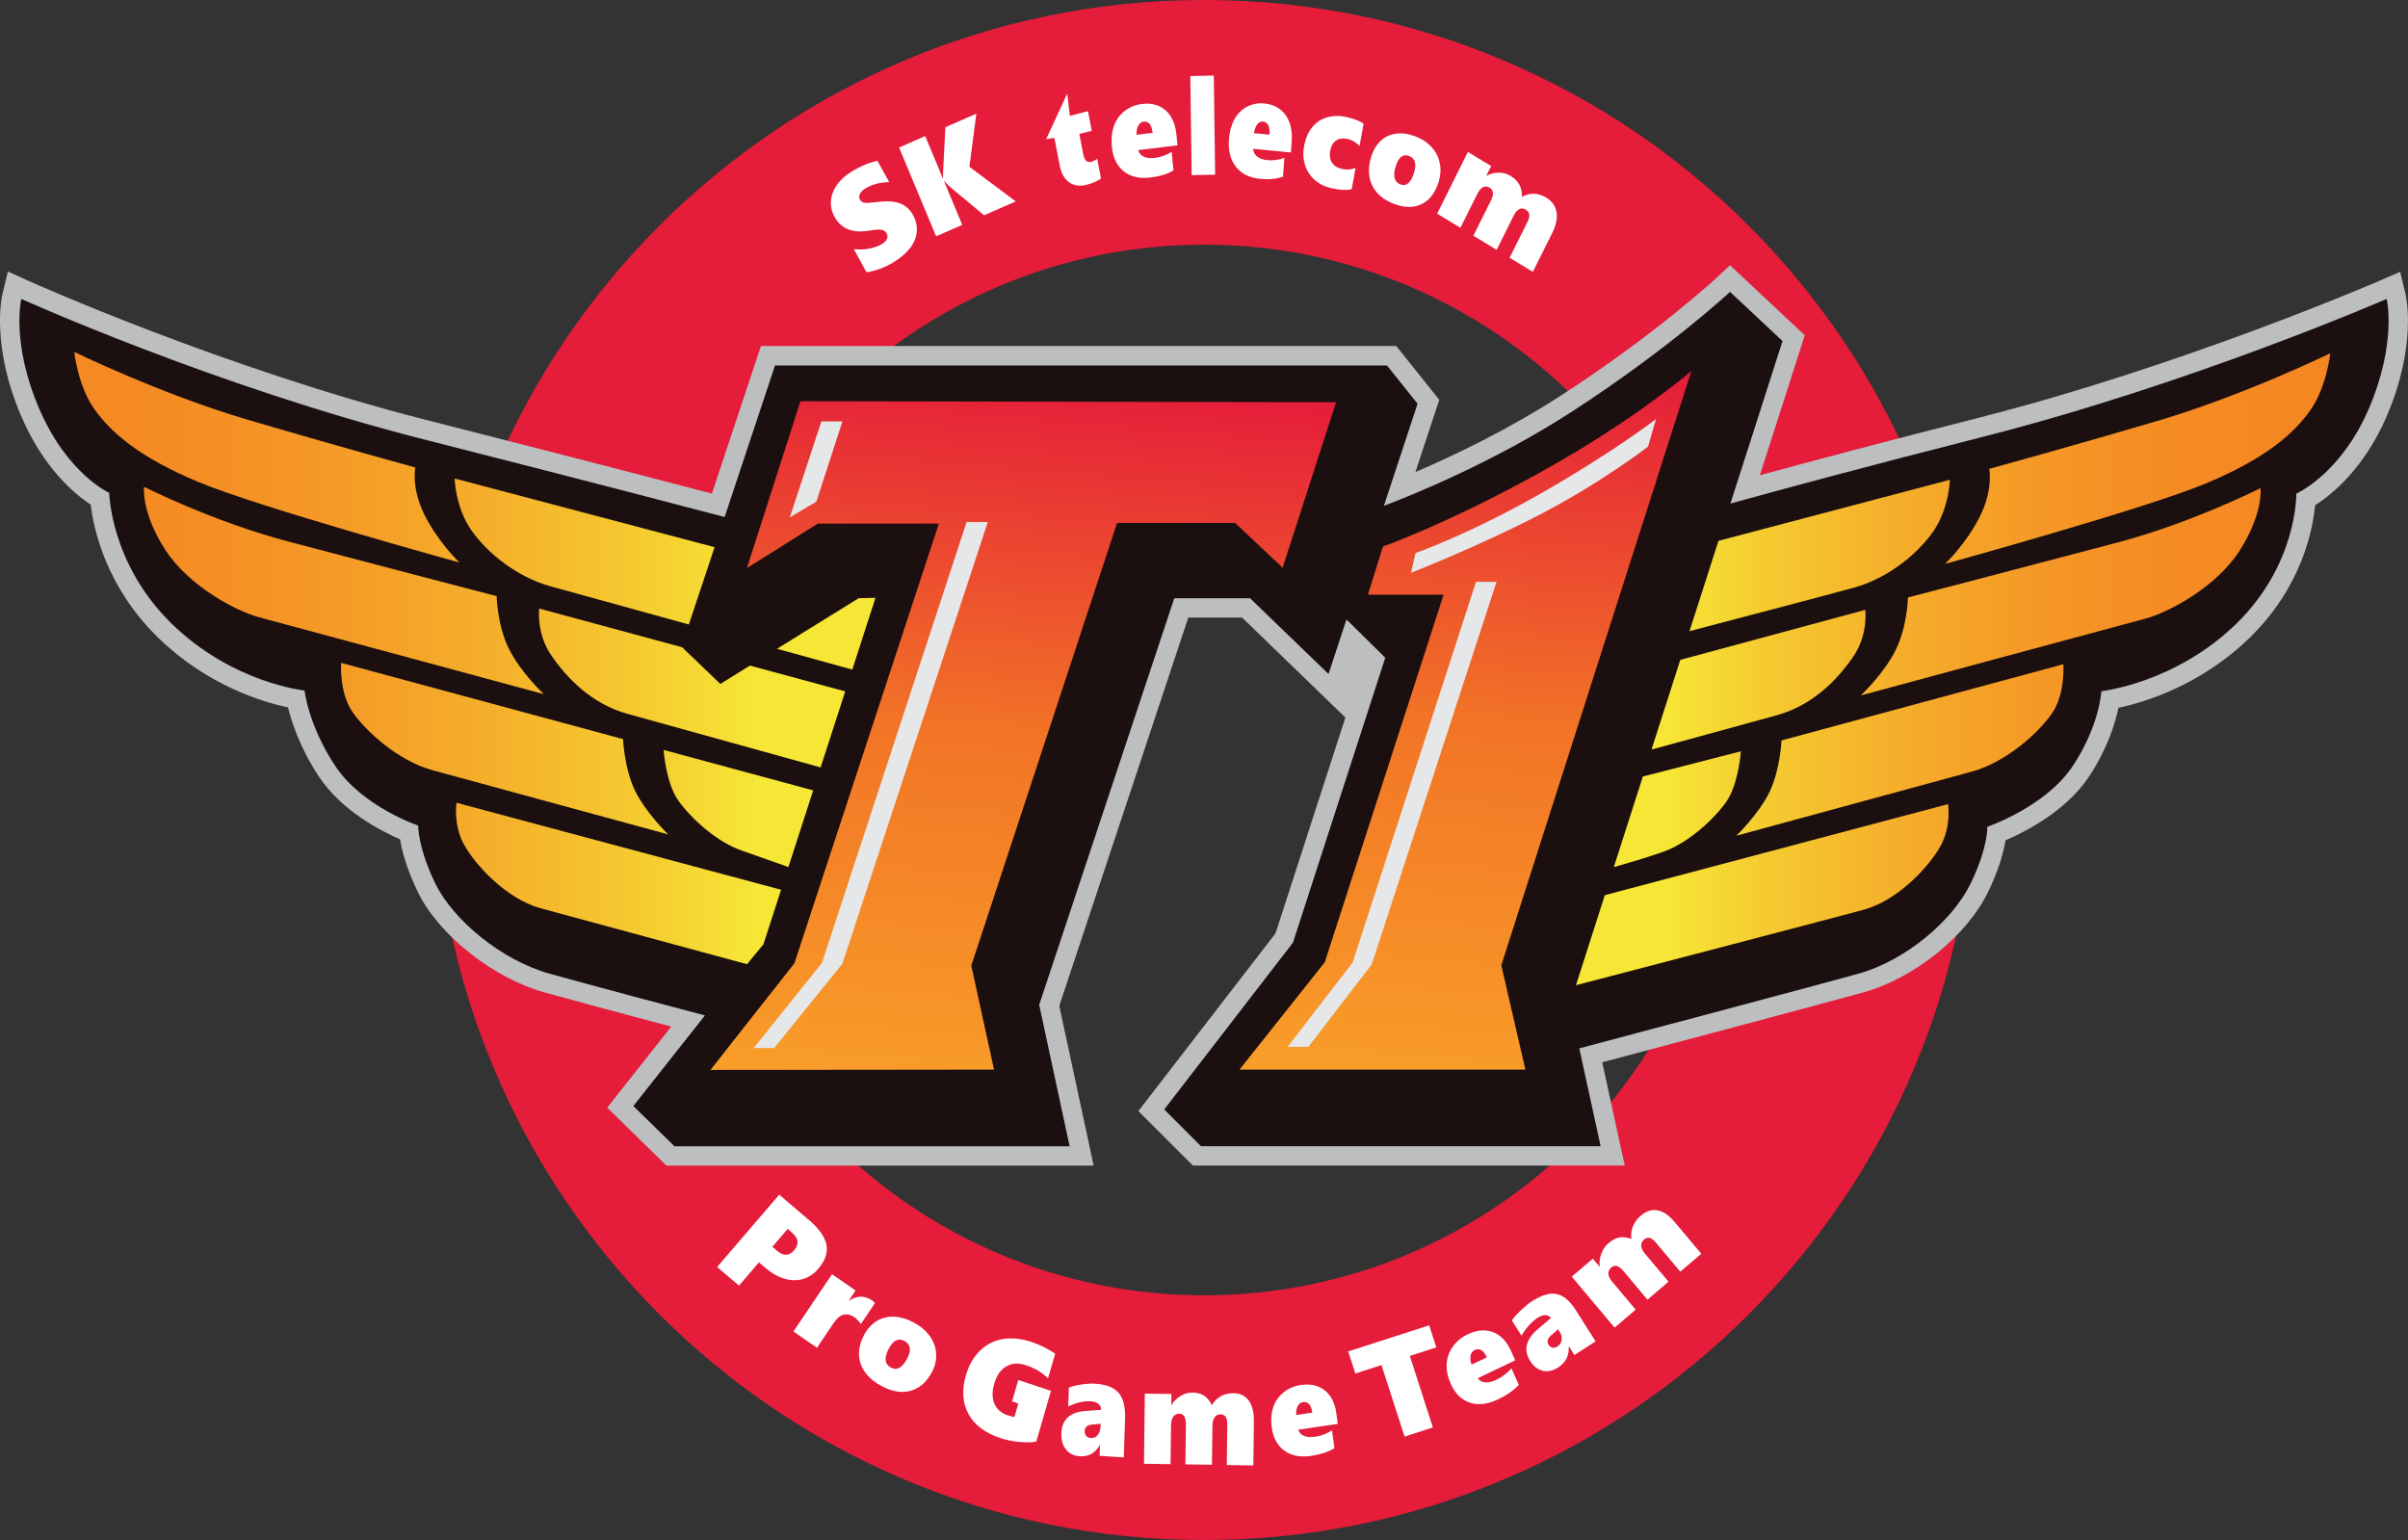 <?xml version="1.0" encoding="UTF-8"?>
<svg id="Layer_2" data-name="Layer 2" xmlns="http://www.w3.org/2000/svg" xmlns:xlink="http://www.w3.org/1999/xlink" viewBox="0 0 817.41 522.83">
  <rect x="0" y="0" width="817.41" height="522.83" fill="#333333" stroke="none"/>
  <defs>
    <style>
      .cls-1 {
        fill: url(#Nepojmenovaný_přechod_18-3);
      }

      .cls-2 {
        fill: url(#Nepojmenovaný_přechod_3);
      }

      .cls-3 {
        fill: url(#Nepojmenovaný_přechod_18-12);
      }

      .cls-4 {
        fill: url(#Nepojmenovaný_přechod_18-11);
      }

      .cls-5 {
        fill: url(#Nepojmenovaný_přechod_3-2);
      }

      .cls-6 {
        fill: url(#Nepojmenovaný_přechod_18-8);
      }

      .cls-7 {
        fill: #fff;
      }

      .cls-8 {
        fill: url(#Nepojmenovaný_přechod_18);
      }

      .cls-9 {
        fill: #1b0f0f;
      }

      .cls-10 {
        fill: url(#Nepojmenovaný_přechod_18-13);
      }

      .cls-11 {
        fill: url(#Nepojmenovaný_přechod_18-15);
      }

      .cls-12 {
        fill: url(#Nepojmenovaný_přechod_18-9);
      }

      .cls-13 {
        fill: url(#Nepojmenovaný_přechod_18-4);
      }

      .cls-14 {
        fill: url(#Nepojmenovaný_přechod_18-2);
      }

      .cls-15 {
        fill: #e6e7e8;
      }

      .cls-16 {
        fill: url(#Nepojmenovaný_přechod_18-14);
      }

      .cls-17 {
        fill: url(#Nepojmenovaný_přechod_18-10);
      }

      .cls-18 {
        fill: #e51c3a;
      }

      .cls-19 {
        fill: url(#Nepojmenovaný_přechod_18-7);
      }

      .cls-20 {
        fill: url(#Nepojmenovaný_přechod_18-5);
      }

      .cls-21 {
        fill: #bcbec0;
      }

      .cls-22 {
        fill: url(#Nepojmenovaný_přechod_18-6);
      }
    </style>
    <linearGradient id="Nepojmenovaný_přechod_3" data-name="Nepojmenovaný přechod 3" x1="-10" y1="-45.88" x2="-8.79" y2="-45.88" gradientTransform="translate(9477.79 2967.34) rotate(95) scale(203.45 -203.45)" gradientUnits="userSpaceOnUse">
      <stop offset="0" stop-color="#e51c3a"/>
      <stop offset=".5" stop-color="#f27426"/>
      <stop offset="1" stop-color="#f99e29"/>
      <stop offset="1" stop-color="#f99e29"/>
    </linearGradient>
    <linearGradient id="Nepojmenovaný_přechod_3-2" data-name="Nepojmenovaný přechod 3" x1="-10.01" y1="-45.75" x2="-8.81" y2="-45.75" gradientTransform="translate(9802.16 3023.09) rotate(95) scale(207.88 -207.88)" xlink:href="#Nepojmenovaný_přechod_3"/>
    <linearGradient id="Nepojmenovaný_přechod_18" data-name="Nepojmenovaný přechod 18" x1="-10.5" y1="-45.95" x2="-9.3" y2="-45.95" gradientTransform="translate(2209.18 -9440.06) scale(209.8 -209.8)" gradientUnits="userSpaceOnUse">
      <stop offset="0" stop-color="#f58723"/>
      <stop offset=".19" stop-color="#f58b23"/>
      <stop offset=".4" stop-color="#f59826"/>
      <stop offset=".62" stop-color="#f5ad2a"/>
      <stop offset=".84" stop-color="#f5cb30"/>
      <stop offset="1" stop-color="#f6e736"/>
    </linearGradient>
    <linearGradient id="Nepojmenovaný_přechod_18-2" data-name="Nepojmenovaný přechod 18" x1="-10.5" y1="-45.99" x2="-9.3" y2="-45.99" gradientTransform="translate(2209.18 -9395.35) scale(209.8 -209.8)" xlink:href="#Nepojmenovaný_přechod_18"/>
    <linearGradient id="Nepojmenovaný_přechod_18-3" data-name="Nepojmenovaný přechod 18" y1="-45.91" x2="-9.3" y2="-45.91" gradientTransform="translate(2209.18 -9477.72) scale(209.8 -209.8)" xlink:href="#Nepojmenovaný_přechod_18"/>
    <linearGradient id="Nepojmenovaný_přechod_18-4" data-name="Nepojmenovaný přechod 18" y1="-45.94" x2="-9.3" y2="-45.94" gradientTransform="translate(2209.18 -9451.08) scale(209.8 -209.8)" xlink:href="#Nepojmenovaný_přechod_18"/>
    <linearGradient id="Nepojmenovaný_přechod_18-5" data-name="Nepojmenovaný přechod 18" x1="-10.5" y1="-45.96" x2="-9.3" y2="-45.96" gradientTransform="translate(2209.18 -9427.84) scale(209.8 -209.8)" xlink:href="#Nepojmenovaný_přechod_18"/>
    <linearGradient id="Nepojmenovaný_přechod_18-6" data-name="Nepojmenovaný přechod 18" x1="-10.5" y1="-45.98" x2="-9.3" y2="-45.98" gradientTransform="translate(2209.18 -9412.5) scale(209.8 -209.8)" xlink:href="#Nepojmenovaný_přechod_18"/>
    <linearGradient id="Nepojmenovaný_přechod_18-7" data-name="Nepojmenovaný přechod 18" x1="-10.5" y1="-46.01" x2="-9.3" y2="-46.01" gradientTransform="translate(2209.18 -9378.42) scale(209.8 -209.8)" xlink:href="#Nepojmenovaný_přechod_18"/>
    <linearGradient id="Nepojmenovaný_přechod_18-8" data-name="Nepojmenovaný přechod 18" x1="-10.5" y1="-46.03" x2="-9.3" y2="-46.03" gradientTransform="translate(2209.18 -9357.22) scale(209.8 -209.8)" xlink:href="#Nepojmenovaný_přechod_18"/>
    <linearGradient id="Nepojmenovaný_přechod_18-9" data-name="Nepojmenovaný přechod 18" x1="-10.39" y1="-45.58" x2="-9.19" y2="-45.58" gradientTransform="translate(-1070.94 8314.34) rotate(-180) scale(177.99 -177.99)" xlink:href="#Nepojmenovaný_přechod_18"/>
    <linearGradient id="Nepojmenovaný_přechod_18-10" data-name="Nepojmenovaný přechod 18" x1="-10.39" y1="-45.53" x2="-9.19" y2="-45.53" gradientTransform="translate(-1070.94 8359.04) rotate(-180) scale(177.99 -177.99)" xlink:href="#Nepojmenovaný_přechod_18"/>
    <linearGradient id="Nepojmenovaný_přechod_18-11" data-name="Nepojmenovaný přechod 18" x1="-10.39" y1="-45.63" x2="-9.19" y2="-45.63" gradientTransform="translate(-1070.94 8276.67) rotate(-180) scale(177.99 -177.99)" xlink:href="#Nepojmenovaný_přechod_18"/>
    <linearGradient id="Nepojmenovaný_přechod_18-12" data-name="Nepojmenovaný přechod 18" x1="-10.39" y1="-45.6" x2="-9.19" y2="-45.6" gradientTransform="translate(-1070.94 8304.07) rotate(-180) scale(177.99 -177.99)" xlink:href="#Nepojmenovaný_přechod_18"/>
    <linearGradient id="Nepojmenovaný_přechod_18-13" data-name="Nepojmenovaný přechod 18" x1="-10.39" y1="-45.56" x2="-9.19" y2="-45.56" gradientTransform="translate(-1070.94 8339.18) rotate(-180) scale(177.99 -177.99)" xlink:href="#Nepojmenovaný_přechod_18"/>
    <linearGradient id="Nepojmenovaný_přechod_18-14" data-name="Nepojmenovaný přechod 18" x1="-10.39" y1="-45.51" x2="-9.19" y2="-45.51" gradientTransform="translate(-1070.94 8375.8) rotate(-180) scale(177.99 -177.99)" xlink:href="#Nepojmenovaný_přechod_18"/>
    <linearGradient id="Nepojmenovaný_přechod_18-15" data-name="Nepojmenovaný přechod 18" x1="-10.39" y1="-45.49" x2="-9.19" y2="-45.49" gradientTransform="translate(-1070.94 8399.95) rotate(-180) scale(177.99 -177.99)" xlink:href="#Nepojmenovaný_přechod_18"/>
  </defs>
  <g id="Vrstva_3" data-name="Vrstva 3">
    <g>
      <path class="cls-18" d="M408.72,0C264.34,0,147.3,117.04,147.3,261.41s117.04,261.41,261.41,261.41,261.41-117.04,261.41-261.41S553.09,0,408.72,0ZM408.72,439.74c-98.49,0-178.33-79.84-178.33-178.33s79.84-178.33,178.33-178.33,178.32,79.84,178.32,178.33-79.84,178.33-178.32,178.33Z"/>
      <path class="cls-7" d="M277.71,430.83c-1.44,1.68-3.15,2.8-5.12,3.38-1.97.57-4.05.55-6.25-.09-2.19-.63-4.34-1.84-6.44-3.63l-2.27-1.93-6.77,7.89-7.42-6.32,21.07-24.55,10.11,8.61c3.47,2.96,5.45,5.78,5.93,8.46.48,2.68-.47,5.41-2.85,8.19ZM269.63,424.4c.86-1.01,1.22-2.01,1.08-3.02-.14-1.01-.78-2-1.92-2.97l-1.41-1.2-5.2,6.06,1.67,1.42c2.13,1.82,4.06,1.72,5.78-.29Z"/>
      <path class="cls-7" d="M292.21,449.49c-.21-.35-.53-.75-.96-1.22-.44-.47-.82-.82-1.16-1.05-2.64-1.82-5-1.19-7.08,1.9l-5.68,8.43-8-5.52,13.11-19.44,7.99,5.52-2.3,3.42.08.05c1.32-.89,2.64-1.35,3.97-1.36s2.6.39,3.8,1.22c.44.3.77.64.99,1.02l-4.75,7.04Z"/>
      <path class="cls-7" d="M316.4,465.72c-1.8,3.44-4.23,5.59-7.28,6.44-3.06.85-6.41.28-10.05-1.72-3.62-1.98-5.93-4.49-6.94-7.52-1.01-3.02-.64-6.23,1.13-9.6,1.13-2.17,2.59-3.79,4.37-4.86,1.78-1.07,3.77-1.56,5.96-1.45,2.19.11,4.43.79,6.71,2.04,2.36,1.29,4.17,2.86,5.44,4.7,1.27,1.84,1.95,3.8,2.05,5.89.1,2.09-.36,4.11-1.38,6.06ZM307.98,461.15c1.45-2.78,1.14-4.73-.93-5.87-2.07-1.14-3.87-.25-5.39,2.66-1.6,3.07-1.36,5.18.74,6.33,2.05,1.12,3.91.09,5.58-3.12Z"/>
      <path class="cls-7" d="M351.8,489.38c-1.32.31-3.17.36-5.56.16-2.39-.2-4.59-.64-6.62-1.31-5.22-1.73-8.85-4.47-10.88-8.21-2.03-3.74-2.31-8.13-.85-13.16.98-3.38,2.57-6.14,4.76-8.29s4.79-3.47,7.79-3.97c3-.5,6.27-.16,9.8,1.01,2.59.86,5.24,2.17,7.95,3.93l-2.43,8.38c-1.18-1.12-2.36-2.02-3.55-2.7-1.19-.68-2.53-1.27-4.02-1.76-2.47-.82-4.66-.68-6.58.42-1.92,1.1-3.29,3.04-4.09,5.81-.77,2.65-.76,4.93.03,6.83.79,1.9,2.29,3.22,4.49,3.95,1.03.34,1.8.53,2.32.57l1.32-4.56-2.13-.72,2.11-7.27,11.11,3.7-4.98,17.16Z"/>
      <path class="cls-7" d="M373.26,494.25l.12-3.62h-.08c-1.53,2.7-3.77,3.95-6.73,3.76-2.04-.13-3.62-.9-4.73-2.31-1.11-1.41-1.63-3.22-1.56-5.45.16-4.67,2.86-7.21,8.11-7.61l5.39-.41c.03-.77-.27-1.43-.89-1.97-.62-.54-1.46-.84-2.53-.91-2.42-.16-5,.43-7.74,1.77l.21-6.43c1.19-.48,2.67-.84,4.44-1.08,1.77-.24,3.29-.32,4.54-.24,3.68.24,6.31,1.28,7.91,3.11s2.33,4.77,2.19,8.81l-.44,13.11-8.22-.54ZM368.2,485.82c-.02.65.15,1.2.51,1.64s.88.69,1.57.73c.94.06,1.72-.27,2.33-1.01.61-.73.94-1.71.98-2.91l.03-.9-3.06.26c-1.53.18-2.32.91-2.36,2.19Z"/>
      <path class="cls-7" d="M416.44,497.35l.17-13.73c.01-1.15-.16-2.01-.53-2.58-.37-.57-.97-.86-1.82-.88-.83-.01-1.49.32-1.96,1.01-.47.68-.72,1.64-.73,2.86l-.16,13.24-9.02-.13.17-13.5c.03-2.44-.71-3.66-2.22-3.69-.92-.01-1.61.33-2.09,1.03s-.72,1.71-.74,3.03l-.16,13.06-9.02-.13.29-23.83,9.02.13-.05,3.77h.08c.35-.66.9-1.33,1.65-2.01.75-.68,1.59-1.23,2.53-1.64.94-.41,1.95-.61,3.04-.59,1.54.02,2.83.38,3.87,1.06,1.04.68,1.91,1.75,2.6,3.21.78-1.32,1.81-2.34,3.09-3.04,1.28-.7,2.7-1.04,4.25-1.02,2.27.03,4.01.87,5.2,2.52,1.2,1.65,1.77,4.01,1.74,7.08l-.18,14.92-9-.13Z"/>
      <path class="cls-7" d="M440.71,485.39c.29.96.93,1.66,1.92,2.08.99.42,2.24.52,3.75.3,2.1-.31,4.04-1.04,5.8-2.17l.8,6.06c-2.07,1.25-4.66,2.11-7.78,2.58-3.78.57-6.87-.02-9.24-1.76-2.38-1.74-3.8-4.4-4.28-7.99-.33-2.47-.15-4.71.52-6.74.67-2.02,1.85-3.7,3.52-5.05,1.67-1.34,3.6-2.17,5.79-2.5,2.24-.33,4.23-.16,5.95.53,1.72.69,3.1,1.81,4.15,3.36s1.72,3.45,2.02,5.7l.48,3.59-13.41,2ZM445.47,479.58c-.35-2.65-1.42-3.84-3.22-3.57-.75.11-1.33.57-1.74,1.37-.41.8-.58,1.81-.51,3.02l5.47-.82Z"/>
      <polygon class="cls-7" points="478.57 460.32 486.4 484.6 476.79 487.71 468.95 463.43 460.07 466.29 457.65 458.8 485.14 449.93 487.56 457.42 478.57 460.32"/>
      <path class="cls-7" d="M501.65,467.89c.56.84,1.39,1.31,2.49,1.41,1.1.1,2.37-.19,3.8-.87,1.99-.95,3.7-2.25,5.13-3.89l2.51,5.59c-1.69,1.85-4.01,3.48-6.97,4.89-3.59,1.72-6.8,2.1-9.64,1.17-2.84-.94-5.01-3.06-6.5-6.38-1.02-2.28-1.49-4.5-1.39-6.65.09-2.16.78-4.14,2.06-5.95,1.27-1.81,2.95-3.21,5.02-4.2,2.13-1.02,4.14-1.46,6.04-1.33,1.9.13,3.58.79,5.06,1.96s2.68,2.79,3.61,4.86l1.49,3.31-12.71,6.07ZM504.72,460.81c-1.1-2.44-2.5-3.26-4.2-2.45-.71.34-1.15.96-1.33,1.86-.18.9-.06,1.92.35,3.06l5.18-2.48Z"/>
      <path class="cls-7" d="M534.43,460.03l-1.84-2.91-.07.05c.17,3.06-1.04,5.42-3.63,7.09-1.79,1.15-3.53,1.52-5.22,1.1-1.69-.42-3.1-1.52-4.24-3.31-2.38-3.75-1.47-7.4,2.73-10.94l4.31-3.64c-.39-.62-.99-.95-1.8-.99-.81-.04-1.68.24-2.62.84-2.12,1.37-3.97,3.42-5.56,6.15l-3.27-5.17c.74-1.11,1.79-2.3,3.15-3.58,1.36-1.28,2.59-2.27,3.69-2.98,3.22-2.07,5.99-2.88,8.32-2.43,2.33.45,4.52,2.3,6.58,5.55l6.68,10.53-7.2,4.63ZM525.66,456.54c.33.52.77.85,1.31.97.54.13,1.11,0,1.72-.39.83-.53,1.3-1.27,1.42-2.22.12-.95-.13-1.91-.74-2.88l-.46-.73-2.43,2.09c-1.19,1.08-1.46,2.14-.8,3.17Z"/>
      <path class="cls-7" d="M570.38,431.71l-8.38-9.97c-.7-.84-1.37-1.33-2.01-1.49-.64-.16-1.3.05-1.97.62-.66.56-.96,1.25-.91,2.07.05.82.45,1.67,1.2,2.56l8.08,9.62-7.15,6.1-8.24-9.81c-1.49-1.77-2.83-2.14-4.03-1.12-.73.62-1.06,1.34-1,2.17.06.83.49,1.72,1.3,2.68l7.97,9.48-7.15,6.1-14.55-17.31,7.15-6.1,2.3,2.74.07-.06c-.14-.71-.13-1.57.04-2.57.17-1,.49-1.97.97-2.91.48-.94,1.15-1.78,2.01-2.51,1.22-1.04,2.45-1.67,3.69-1.9,1.24-.23,2.58-.05,4.02.52-.21-1.48-.03-2.92.53-4.3.57-1.38,1.46-2.6,2.7-3.65,1.8-1.54,3.68-2.12,5.64-1.76,1.96.36,3.87,1.66,5.75,3.89l9.11,10.84-7.13,6.08Z"/>
      <path class="cls-7" d="M309.93,73c1.05,1.9,1.46,3.85,1.25,5.84-.21,1.99-1.01,3.85-2.41,5.59-1.4,1.74-3.34,3.34-5.84,4.82-2.9,1.71-5.83,2.76-8.79,3.17l-4.31-7.84c1.64.19,3.31.15,5.01-.14,1.7-.29,3.15-.79,4.37-1.5.91-.54,1.53-1.13,1.84-1.76s.29-1.28-.06-1.93c-.26-.47-.61-.8-1.05-1-.45-.2-1.01-.31-1.68-.32-.68,0-1.85.13-3.52.41-5.43.86-9.23-.69-11.4-4.64-1.52-2.77-1.72-5.58-.6-8.43s3.4-5.29,6.82-7.31c.97-.57,1.88-1.05,2.73-1.45.86-.4,1.65-.73,2.38-1,.73-.27,1.78-.59,3.16-.97l4.01,7.28c-3.06.06-5.71.75-7.96,2.08-.93.55-1.58,1.17-1.94,1.86-.37.69-.38,1.35-.04,1.98.33.6.83.96,1.5,1.08.67.12,1.91.07,3.71-.16,3.53-.5,6.28-.38,8.26.34,1.97.72,3.5,2.06,4.57,4.01Z"/>
      <path class="cls-7" d="M334.05,73.09l-11.84-9.88c-.86-.82-1.41-1.4-1.65-1.74l-.1.05,6.18,14.82-8.87,3.88-12.57-30.14,8.87-3.88,5.98,14.33.1-.05c-.06-.87-.05-1.7,0-2.49l.77-14.8,10.51-4.6-2.36,18.03,15.73,11.76-10.76,4.7Z"/>
      <path class="cls-7" d="M373.75,60.57c-.34.31-.93.67-1.77,1.07-.84.41-1.87.77-3.1,1.08-2.35.59-4.34.32-5.95-.82s-2.69-3.08-3.22-5.81l-1.8-9.28-2.79.43,7.16-15.47.89,7.58,6.14-1.62,1.29,6.67-4.22,1.06,1.35,6.95c.39,2.04,1.3,2.88,2.71,2.52.66-.17,1.33-.51,2.01-1.03l1.29,6.67Z"/>
      <path class="cls-7" d="M386.35,50.95c.26,1.01.87,1.75,1.84,2.22.97.47,2.21.62,3.72.44,2.1-.25,4.04-.93,5.82-2.04l.62,6.29c-2.09,1.23-4.69,2.03-7.8,2.4-3.77.45-6.81-.26-9.12-2.13-2.31-1.88-3.65-4.68-4.01-8.4-.25-2.56-.02-4.88.71-6.95.73-2.07,1.94-3.77,3.64-5.09,1.7-1.33,3.64-2.12,5.82-2.39,2.24-.27,4.2-.02,5.89.75s3.03,1.98,4.02,3.62c1,1.64,1.61,3.63,1.84,5.95l.37,3.73-13.37,1.61ZM391.25,45.11c-.27-2.75-1.3-4.02-3.09-3.8-.75.09-1.34.54-1.77,1.36-.43.81-.63,1.85-.59,3.1l5.45-.66Z"/>
      <polygon class="cls-7" points="404.52 59.46 404.06 25.81 412.03 25.65 412.49 59.31 404.52 59.46"/>
      <path class="cls-7" d="M425.36,50.52c.08,1.06.53,1.93,1.37,2.61.84.68,1.98,1.09,3.43,1.23,2.02.19,3.96-.07,5.82-.8l-.45,6.42c-2.17.78-4.75,1.03-7.74.74-3.63-.35-6.37-1.71-8.24-4.08s-2.66-5.45-2.39-9.26c.18-2.62.79-4.88,1.82-6.79,1.03-1.91,2.45-3.35,4.27-4.32,1.82-.97,3.78-1.35,5.87-1.15,2.15.21,3.96.88,5.42,2.01,1.46,1.13,2.52,2.62,3.19,4.47s.92,3.97.75,6.35l-.27,3.81-12.85-1.24ZM430.93,45.72c.2-2.81-.56-4.29-2.28-4.46-.72-.07-1.35.26-1.89.98-.54.72-.9,1.71-1.07,2.97l5.24.51Z"/>
      <path class="cls-7" d="M458.85,64.17c-.62.24-1.55.33-2.78.29s-2.63-.24-4.19-.59c-2.2-.49-4.07-1.43-5.62-2.81-1.55-1.38-2.64-3.06-3.26-5.06-.63-1.99-.74-4.1-.33-6.32.48-2.66,1.4-4.82,2.75-6.48,1.35-1.67,3.06-2.79,5.11-3.37s4.31-.6,6.78-.04c1.36.31,2.55.68,3.6,1.12s1.69.82,1.96,1.15l-1.36,7.52c-.36-.47-.93-.95-1.69-1.42s-1.49-.78-2.18-.94c-1.69-.38-3.06-.22-4.1.48-1.04.7-1.7,1.87-2,3.5-.29,1.6-.09,2.94.61,4.01.7,1.08,1.8,1.78,3.31,2.12,1.61.36,3.17.27,4.69-.29l-1.29,7.13Z"/>
      <path class="cls-7" d="M488.38,61.66c-1.13,3.7-3.02,6.23-5.68,7.58s-5.8,1.36-9.42,0c-3.6-1.35-6.08-3.43-7.45-6.24-1.37-2.81-1.51-6.03-.4-9.66.71-2.33,1.8-4.17,3.26-5.53,1.46-1.36,3.2-2.17,5.22-2.43,2.02-.26,4.16.03,6.43.88,2.34.88,4.23,2.12,5.66,3.72s2.34,3.42,2.75,5.47c.4,2.04.28,4.11-.36,6.21ZM480.02,58.58c.91-2.98.33-4.86-1.73-5.63-2.06-.77-3.57.41-4.52,3.53-1.01,3.3-.46,5.34,1.62,6.12,2.03.76,3.58-.58,4.63-4.02Z"/>
      <path class="cls-7" d="M512.45,87.5l6.02-12.08c.5-1.01.72-1.86.64-2.56-.08-.7-.49-1.27-1.23-1.72-.73-.44-1.45-.48-2.16-.13-.71.36-1.33,1.08-1.87,2.16l-5.8,11.65-7.9-4.8,5.92-11.87c1.07-2.14.94-3.62-.38-4.42-.8-.49-1.56-.54-2.28-.17-.72.37-1.37,1.14-1.94,2.3l-5.72,11.48-7.9-4.8,10.44-20.96,7.9,4.8-1.65,3.32.07.05c.59-.41,1.36-.72,2.31-.93.95-.21,1.93-.26,2.93-.14,1,.12,1.98.47,2.93,1.05,1.35.82,2.34,1.8,2.96,2.95.63,1.15.93,2.54.92,4.19,1.25-.77,2.59-1.13,4.02-1.09s2.82.47,4.18,1.3c1.99,1.21,3.16,2.85,3.51,4.93.35,2.08-.15,4.47-1.5,7.17l-6.54,13.12-7.88-4.79Z"/>
      <path class="cls-21" d="M404.96,395.72l-18.53-18.52,46.55-60.33,23.72-73.28-35.05-33.91h-18.28l-43.79,131.8,11.67,54.24h-145.01l-20.13-19.68,21.75-27.52c-12.84-3.41-32.58-8.69-43.06-11.61-17.44-4.86-35.93-19.53-42.99-34.13-3.8-7.85-5.37-13.94-6.01-17.85-6.65-2.87-19.83-9.68-27.49-21.22-6.35-9.56-9.25-18.31-10.54-23.56-8.74-1.84-27.52-7.47-44.2-23.78-17.62-17.23-21.8-36.87-22.79-45.07-5.48-3.59-16.02-12.35-23.61-30.09C-3.13,117.1.64,100.63.81,99.94l1.86-7.76,7.27,3.28c.65.29,65.93,29.6,135.24,47.24,51.08,12.99,82.59,21.21,96.48,24.86l16.65-50.1h215.66l14.6,18.27-8.09,24.53c13.01-5.58,31.59-14.44,49.72-26.19,31.98-20.73,52.35-39.62,52.55-39.81l4.51-4.21,25.38,23.76-15.24,47.53c17.04-4.65,41.64-11.2,74.27-19.51,69.35-17.65,135.21-46.14,135.87-46.42l7.21-3.14,1.84,7.65c.17.69,3.94,17.16-6.36,41.26-7.61,17.8-18.62,26.69-24.34,30.34-.79,8.3-4.54,27.69-22.06,44.83-16.63,16.27-35.74,22.04-44.7,23.95-1.11,5.29-3.75,13.92-10.04,23.39-7.71,11.61-21.46,18.65-28.3,21.6-.63,3.84-2.17,9.77-5.9,17.48-7.24,14.96-25.02,29.3-42.29,34.12-12.36,3.45-65.12,17.48-88.71,23.74l7.64,35.07h-146.58Z"/>
      <path class="cls-9" d="M810.18,101.48s-66.16,28.77-136.87,46.77c-41.06,10.45-69.38,18.12-85.91,22.71l17.69-55.18-17.82-16.69s-20.55,19.18-53.46,40.52c-26.62,17.26-54.38,28.46-64.04,32.12l11.43-34.67-10.39-13h-207.72l-17.11,51.46c-7.76-2.05-41.08-10.82-102.42-26.43C72.84,131.1,7.23,101.48,7.23,101.48c0,0-3.55,14.76,6.02,37.12,9.56,22.36,23.84,28.72,23.84,28.72,0,0,.34,24.01,21.11,44.33,20.77,20.32,45.18,22.76,45.18,22.76,0,0,1.25,11.81,10.44,25.65,9.19,13.85,28.15,20.21,28.15,20.21,0,0-.23,7.21,5.79,19.64,6.02,12.43,22.53,26.11,38.82,30.65,13.94,3.89,44.25,11.93,52.71,14.17l-24.3,30.76,13.96,13.65h134.14l-10.33-48.02,45.86-138.03h25.71l26.65,25.71,6.09-18.5,13.17,12.99-31.33,96.71-43.7,56.64,12.49,12.49h135.64l-7.24-33.23c20.93-5.56,81.33-21.6,94.73-25.34,16.29-4.54,32.1-18.2,38.12-30.63,6.02-12.43,5.66-19.25,5.66-19.25,0,0,19.79-6.75,28.98-20.6,9.19-13.85,9.72-25.43,9.72-25.43,0,0,25.12-2.67,45.9-22.99,20.77-20.32,20.28-44.07,20.28-44.07,0,0,15.11-6.61,24.67-28.97,9.56-22.36,6.02-37.12,6.02-37.12Z"/>
      <polygon class="cls-2" points="253.55 192.85 271.71 136.21 453.55 136.55 435.39 192.74 419.27 177.53 379.2 177.53 329.71 327.82 337.43 363.12 241.17 363.23 269.67 327.02 318.7 177.76 277.61 177.76 253.55 192.85"/>
      <path class="cls-5" d="M490.05,201.88h-25.71l5.11-16.35s21.45-7.49,53.46-25.2c32.01-17.71,51.25-34.39,51.25-34.39l-64.53,201.77,8.17,35.41h-97.05l28.95-36.44,40.35-124.8Z"/>
      <path class="cls-8" d="M184.59,235.65s-89.3-24.15-96.71-26.11c-7.41-1.96-23.75-10.39-31.88-23.03-8.13-12.64-7.11-21.24-7.11-21.24,0,0,23.38,11.81,48.7,18.5,25.31,6.7,71,18.62,71,18.62,0,0,.13,9.58,4.09,17.71,3.96,8.13,11.92,15.55,11.92,15.55Z"/>
      <path class="cls-14" d="M226.81,283.27s-68.28-18.56-80.02-21.79-22.82-13.39-27.24-19.92c-4.43-6.53-3.75-16.52-3.75-16.52l95.69,25.88s.43,9.88,4,17.37c3.58,7.49,11.32,14.98,11.32,14.98Z"/>
      <path class="cls-1" d="M155.98,190.98s-67.94-18.73-88.37-27.24c-20.43-8.51-29.97-16.94-35.59-24.86s-6.81-19.41-6.81-19.41c0,0,29.29,14.3,58.74,22.99,29.46,8.68,57.04,16.26,57.04,16.26,0,0-1.48,6.9,3.18,16.2,4.65,9.31,11.81,16.06,11.81,16.06Z"/>
      <path class="cls-13" d="M242.57,185.76l-88.24-23.32s.2,9.73,5.68,17.59c5.48,7.86,15.64,15.89,26.67,18.96,4.82,1.34,25.45,7.03,47.16,13.02l8.73-26.25Z"/>
      <path class="cls-20" d="M289.32,227.31l7.87-24.35-5.68.11-27.75,17.19c11.77,3.25,21.37,5.89,25.55,7.05Z"/>
      <path class="cls-22" d="M286.92,234.72l-32.35-8.76-10.05,6.23-12.97-12.46-48.5-13.13s-1.11,8.32,4.09,15.89c5.19,7.58,13.54,16.43,25.88,19.86,10.62,2.95,53.74,14.91,65.55,18.18l8.35-25.81Z"/>
      <path class="cls-19" d="M251.5,288.66c5.76,2.05,12.54,4.43,16.13,5.69l8.41-26.02-50.77-13.73s.74,11.35,5.11,17.37c4.37,6.02,12.83,13.73,21.11,16.69Z"/>
      <path class="cls-6" d="M259.17,320.55l5.98-18.49-110.18-29.53s-1.19,7.24,2.47,14.05c3.66,6.81,14.3,18.56,26.14,21.79,10.26,2.81,57.61,15.62,70,18.97l5.6-6.8Z"/>
      <path class="cls-12" d="M631.65,236.1s89.3-24.15,96.71-26.11c7.41-1.96,23.75-10.39,31.88-23.03,8.13-12.64,7.11-21.24,7.11-21.24,0,0-23.38,11.81-48.7,18.5-25.31,6.7-71,18.62-71,18.62,0,0-.13,9.58-4.09,17.71-3.96,8.13-11.92,15.55-11.92,15.55Z"/>
      <path class="cls-17" d="M589.42,283.72s68.28-18.56,80.02-21.79c11.75-3.24,22.82-13.39,27.24-19.92,4.43-6.53,3.75-16.52,3.75-16.52l-95.69,25.88s-.43,9.88-4,17.37-11.32,14.98-11.32,14.98Z"/>
      <path class="cls-4" d="M660.25,191.44s67.94-18.73,88.37-27.24c20.43-8.51,29.97-16.94,35.59-24.86,5.62-7.92,6.81-19.41,6.81-19.41,0,0-29.29,14.3-58.74,22.99-29.46,8.68-57.04,16.26-57.04,16.26,0,0,1.48,6.9-3.18,16.2-4.65,9.31-11.81,16.06-11.81,16.06Z"/>
      <path class="cls-3" d="M583.34,183.62l-9.83,30.65c10.88-2.85,46.71-12.25,56.04-14.84,11.04-3.06,21.2-11.1,26.67-18.96s5.68-17.59,5.68-17.59l-78.56,20.73Z"/>
      <path class="cls-10" d="M633.18,207.04l-62.8,16.98-9.76,30.44c8.89-2.42,32.65-8.9,42.59-11.66,12.34-3.43,20.69-12.29,25.88-19.86,5.19-7.58,4.09-15.89,4.09-15.89Z"/>
      <path class="cls-16" d="M547.82,294.39c4.2-1.2,11.4-3.31,16.91-5.27,8.29-2.95,16.74-10.67,21.11-16.69,4.37-6.02,5.11-17.37,5.11-17.37l-33.27,8.56-9.87,30.77Z"/>
      <path class="cls-11" d="M661.28,272.99l-116.51,30.91-9.8,30.57c20.95-5.47,87.74-22.91,97.7-25.63,11.83-3.24,22.48-14.98,26.14-21.79,3.66-6.81,2.47-14.05,2.47-14.05Z"/>
      <polygon class="cls-15" points="277.13 170.29 268.1 175.66 278.83 143.05 285.98 143.05 277.13 170.29"/>
      <polygon class="cls-15" points="328.12 177.23 335.32 177.23 285.94 327.19 262.8 355.8 255.87 355.8 279.03 326.85 328.12 177.23"/>
      <path class="cls-15" d="M478.98,194.47l1.53-6.73s17.54-6.04,41.88-19.84c24.35-13.79,39.76-25.63,39.76-25.63l-2.72,9.36s-16.43,12.68-37.71,23.58c-21.28,10.9-42.74,19.24-42.74,19.24Z"/>
      <polygon class="cls-15" points="501.03 197.54 508.01 197.54 465.64 327.42 444.13 355.4 437.09 355.4 459.17 326.74 501.03 197.54"/>
    </g>
  </g>
</svg>